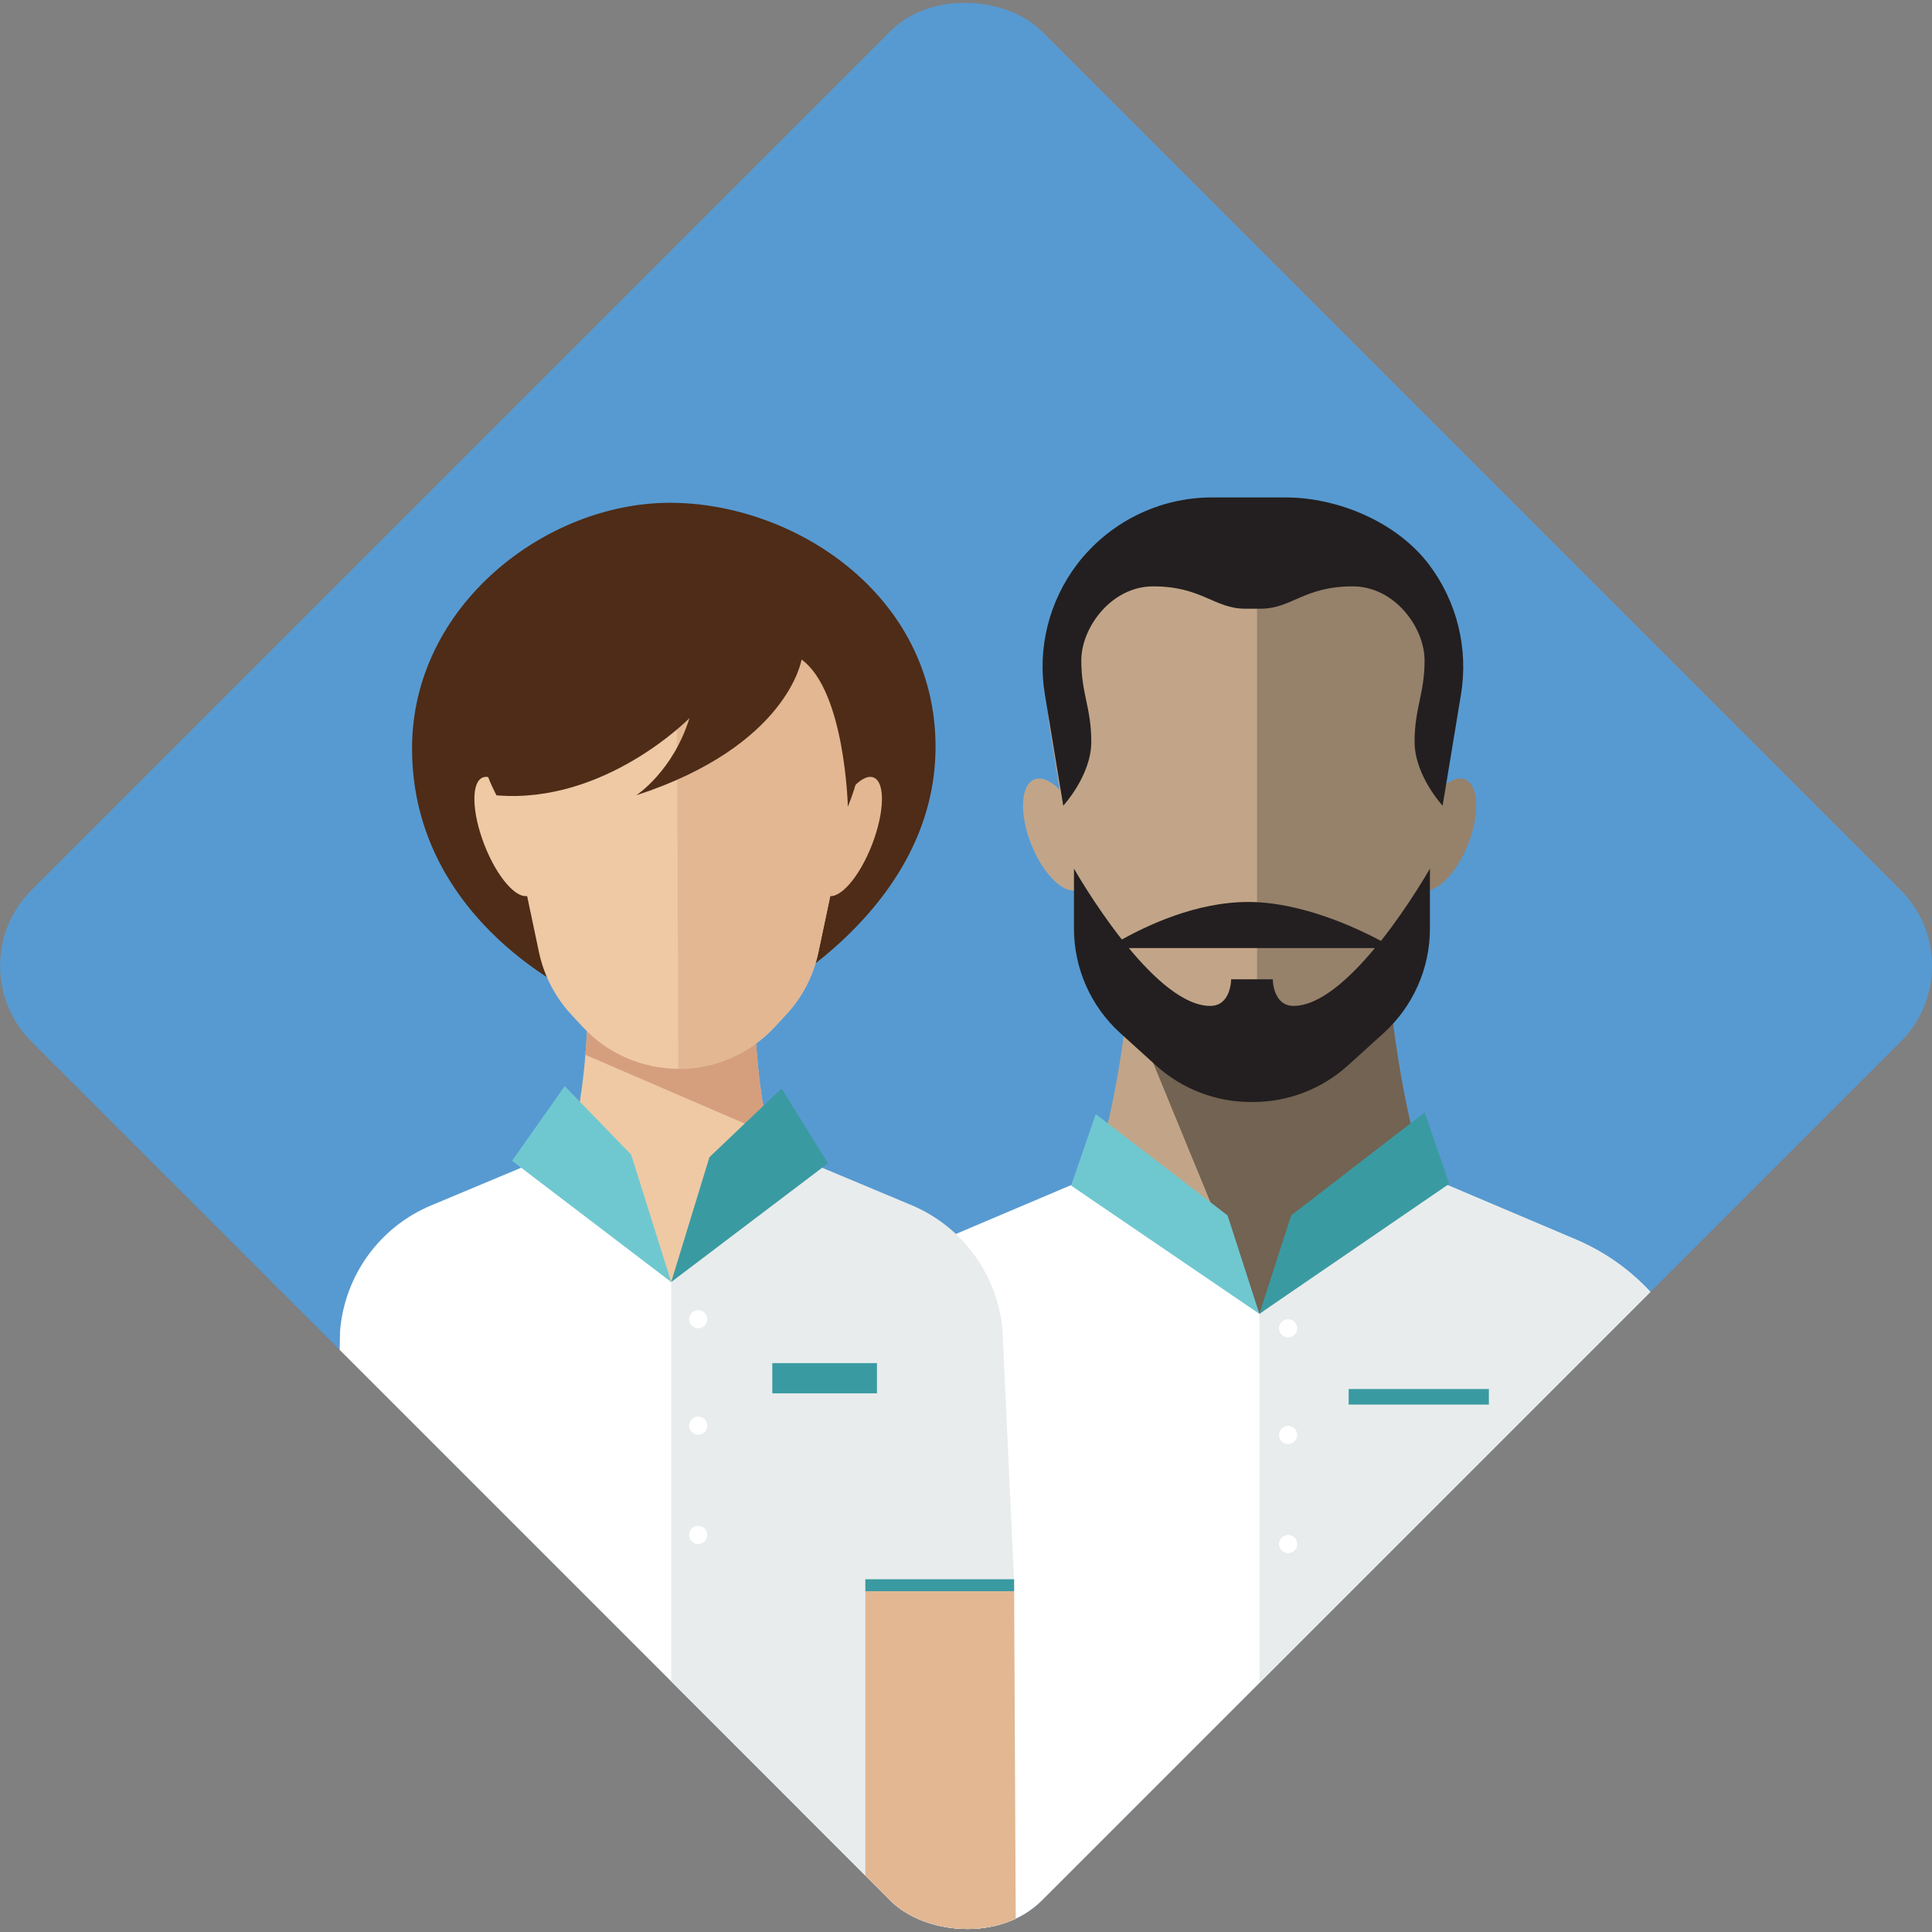<?xml version="1.0" encoding="UTF-8"?> <svg xmlns="http://www.w3.org/2000/svg" xmlns:xlink="http://www.w3.org/1999/xlink" id="Laag_1" width="108.17" height="108.17" viewBox="0 0 108.17 108.17"><rect x="0" y="0" width="108.17" height="108.17" fill="#808080" stroke="none"/><defs><clipPath id="clippath"><rect x="14.08" y="14.08" width="80" height="80" rx="6" ry="6" transform="translate(130.57 54.08) rotate(135)" style="fill:#579ad1;"></rect></clipPath></defs><rect x="14.08" y="14.08" width="80" height="80" rx="6" ry="6" transform="translate(130.57 54.08) rotate(135)" style="fill:#579ad1;"></rect><g style="clip-path:url(#clippath);"><path d="M44.57,109.63l.88-30.3c.45-4.39,3.25-8.19,7.31-9.92l7.19-3.05h21.11l7.19,3.05c4.06,1.73,6.87,5.53,7.31,9.92l.88,30.3" style="fill:#fff;"></path><path d="M96.45,109.63l-.88-30.3c-.45-4.39-3.25-8.19-7.31-9.92l-7.19-3.05h-10.55v43.28" style="fill:#e8ecec;"></path><path d="M77.99,57.3s.72,6.04,2.05,9.06l-9.54,5.19-9.54-5.19c1.33-3.02,2.05-9.06,2.05-9.06h14.97Z" style="fill:#c2a588;"></path><path d="M80.05,66.35c-1.33-3.02-2.05-9.06-2.05-9.06h-14.35l5.57,13.55c.3.16,1.29,2.72,1.29,2.72l9.54-7.21Z" style="fill:#726352;"></path><path d="M72.63,86.45c0,.28-.23.51-.51.51s-.51-.23-.51-.51.23-.51.51-.51.51.23.51.51" style="fill:#fff;"></path><path d="M72.63,80.34c0,.28-.23.51-.51.51s-.51-.23-.51-.51.23-.51.51-.51.51.23.51.51" style="fill:#fff;"></path><path d="M72.63,74.37c0,.28-.23.51-.51.51s-.51-.23-.51-.51.23-.51.51-.51.51.23.51.51" style="fill:#fff;"></path><rect x="75.51" y="77.77" width="7.85" height=".87" style="fill:#3a9aa2;"></rect><polygon points="61.35 62.38 59.97 66.38 70.51 73.56 68.73 68.05 61.35 62.38" style="fill:#6fc8d0;"></polygon><polygon points="79.77 62.28 81.14 66.28 70.51 73.56 72.29 68.05 79.77 62.28" style="fill:#3a9aa2;"></polygon><rect x="84.14" y="84.07" width="11.98" height=".67" style="fill:#3a9aa2;"></rect><path d="M78.03,31.74l.49.49c2.18,2.18,3.21,5.26,2.78,8.31l-2.03,12.66c-.12.87-.48,1.69-1.03,2.38l-2.52,3.15c-.93,1.16-2.34,1.84-3.83,1.84h-3.74c-1.49,0-2.9-.68-3.83-1.84l-2.52-3.15c-.55-.69-.9-1.51-1.03-2.38l-2.03-12.66c-.43-3.05.6-6.13,2.78-8.31l.49-.49c1.84-1.84,4.34-2.87,6.94-2.87h2.13c2.6,0,5.1,1.03,6.94,2.87" style="fill:#c2a588;"></path><path d="M60.54,46.17c.68,1.7.6,3.33-.17,3.64-.77.31-1.95-.82-2.63-2.53-.68-1.7-.6-3.34.17-3.64.77-.31,1.95.82,2.63,2.53" style="fill:#c2a588;"></path><path d="M79.39,46.17c-.68,1.7-.6,3.33.17,3.64.77.31,1.95-.82,2.63-2.53.68-1.7.6-3.34-.17-3.64-.77-.31-1.95.82-2.63,2.53" style="fill:#96816b;"></path><path d="M78.52,32.23l-.49-.49c-1.84-1.84-4.34-2.87-6.94-2.87h-.71v31.69h1.51c1.49,0,2.9-.68,3.83-1.84l2.52-3.15c.55-.69.9-1.51,1.03-2.38l2.03-12.66c.43-3.05-.6-6.13-2.78-8.31" style="fill:#96816b;"></path><path d="M70.59,34.08c1.73,0,2.41-1.25,5.15-1.25,2.33,0,4.02,2.29,4.02,4.15s-.56,2.66-.56,4.55,1.57,3.58,1.57,3.58l1.03-6.24c.42-2.57-.23-5.2-1.8-7.27h0c-1.79-2.36-5.07-3.75-8.04-3.75h-4.1c-2.97,0-5.76,1.39-7.56,3.75-1.57,2.07-2.23,4.71-1.8,7.27l1.03,6.24s1.57-1.69,1.57-3.58-.56-2.7-.56-4.55,1.69-4.15,4.02-4.15c2.74,0,3.42,1.25,5.15,1.25h.89Z" style="fill:#231f20;"></path><polyline points="96.45 87.97 84.14 87.97 84.14 84.74 96.12 84.74 96.45 87.97" style="fill:#96816b;"></polyline><path d="M77.32,52.68c-1.37-.73-4.46-2.18-7.43-2.18s-5.71,1.35-7.08,2.1c-1.55-1.97-2.68-3.97-2.68-3.97v3.36c0,2.23.94,4.35,2.59,5.85l2.01,1.82c1.45,1.31,3.34,2.04,5.3,2.04h.13c1.96,0,3.85-.73,5.3-2.04l2.01-1.82c1.65-1.5,2.59-3.62,2.59-5.85v-3.36s-1.17,2.07-2.75,4.06M72.43,56.32c-1.17,0-1.17-1.49-1.17-1.49h-2.33s0,1.49-1.17,1.49c-1.47,0-3.15-1.54-4.56-3.24h13.78c-1.41,1.7-3.09,3.24-4.56,3.24" style="fill:#231f20;"></path><path d="M56.88,109.63l-.74-35.12c-.26-3.11-2.23-5.81-5.1-7.02l-6.71-2.81h-13.48l-6.71,2.81c-2.88,1.2-4.84,3.91-5.1,7.02l-.74,35.12" style="fill:#fff;"></path><polygon points="18.39 84 18.29 87.97 26.71 87.97 26.71 84 18.39 84" style="fill:#efc9a4;"></polygon><path d="M54.63,110.85l2.14-22.43-.64-13.92c-.26-3.11-2.23-5.81-5.1-7.02l-6.71-2.81h-6.74v44.95" style="fill:#e8ecec;"></path><path d="M39.6,85.94c0,.28-.23.51-.51.51s-.51-.23-.51-.51.23-.51.51-.51.51.23.51.51" style="fill:#fff;"></path><path d="M39.6,79.82c0,.28-.23.51-.51.51s-.51-.23-.51-.51.23-.51.51-.51.51.23.51.51" style="fill:#fff;"></path><path d="M39.6,73.86c0,.28-.23.51-.51.51s-.51-.23-.51-.51.23-.51.51-.51.51.23.51.51" style="fill:#fff;"></path><path d="M42.21,55.84s.1,6.69,1.34,8.84l-5.97,7.1-5.97-7.1c1.23-2.16,1.34-8.84,1.34-8.84h9.26Z" style="fill:#efc9a4;"></path><path d="M42.21,55.84h-9.26s-.03,1.46-.17,3.22l10.31,4.45c-.8-2.76-.88-7.67-.88-7.67" style="fill:#d59f7d;"></path><path d="M42.78,55.84s9.6-4.89,9.6-14.02c0-8.53-7.93-13.67-14.87-13.67s-14.44,5.74-14.44,13.75c0,9.81,9.58,13.94,9.58,13.94" style="fill:#4e2c17;"></path><path d="M40.44,33.67l2.82,1c3.46,1.23,5.48,4.83,4.72,8.42l-2.16,10.24c-.28,1.3-.9,2.51-1.81,3.48l-.65.7c-1.39,1.49-3.33,2.33-5.36,2.33s-3.98-.84-5.36-2.33l-.65-.7c-.91-.98-1.53-2.18-1.81-3.48l-2.16-10.24c-.76-3.59,1.26-7.19,4.72-8.42l2.82-1c.76-.27,1.55-.41,2.35-.42.86-.01,1.73.13,2.55.42" style="fill:#efc9a4;"></path><path d="M37.99,59.85c2.03,0,3.98-.84,5.36-2.33l.65-.7c.91-.98,1.53-2.18,1.81-3.48l2.16-10.24c.76-3.59-1.26-7.19-4.72-8.42l-2.82-1c-.83-.29-1.69-.43-2.55-.42l.1,26.6Z" style="fill:#e2b792;"></path><path d="M29.52,46.37c.71,1.83.75,3.51.09,3.77-.66.26-1.78-1.01-2.49-2.84-.71-1.83-.75-3.51-.09-3.77.66-.26,1.78,1.01,2.49,2.84" style="fill:#efc9a4;"></path><path d="M46.42,46.37c-.71,1.83-.75,3.51-.09,3.77.66.26,1.78-1.01,2.49-2.84.71-1.83.75-3.51.09-3.77-.66-.26-1.78,1.01-2.49,2.84" style="fill:#e2b792;"></path><path d="M44.88,36.92s-.75,4.83-9.26,7.61c0,0,2.06-1.34,2.98-4.32,0,0-4.73,4.83-10.8,4.32,0,0-1.65-2.88-1.03-5.97.62-3.09,5.14-8.84,12.96-7.3,0,0,11.96,3.42,7.74,13.91,0,0-.15-6.48-2.6-8.25" style="fill:#4e2c17;"></path><polygon points="31.62 60.81 28.67 64.99 37.58 71.78 35.34 64.65 31.62 60.81" style="fill:#6fc8d0;"></polygon><rect x="43.24" y="76.32" width="5.86" height="1.69" style="fill:#3a9aa2;"></rect><polygon points="43.76 60.94 46.36 65.13 37.58 71.78 39.72 64.79 43.76 60.94" style="fill:#3a9aa2;"></polygon><rect x="18.39" y="83.33" width="8.33" height=".67" style="fill:#6fc8d0;"></rect><polyline points="48.45 109.63 48.45 89.09 56.78 89.09 56.88 109.63" style="fill:#e2b792;"></polyline><rect x="48.45" y="88.42" width="8.33" height=".67" style="fill:#3a9aa2;"></rect></g></svg> 